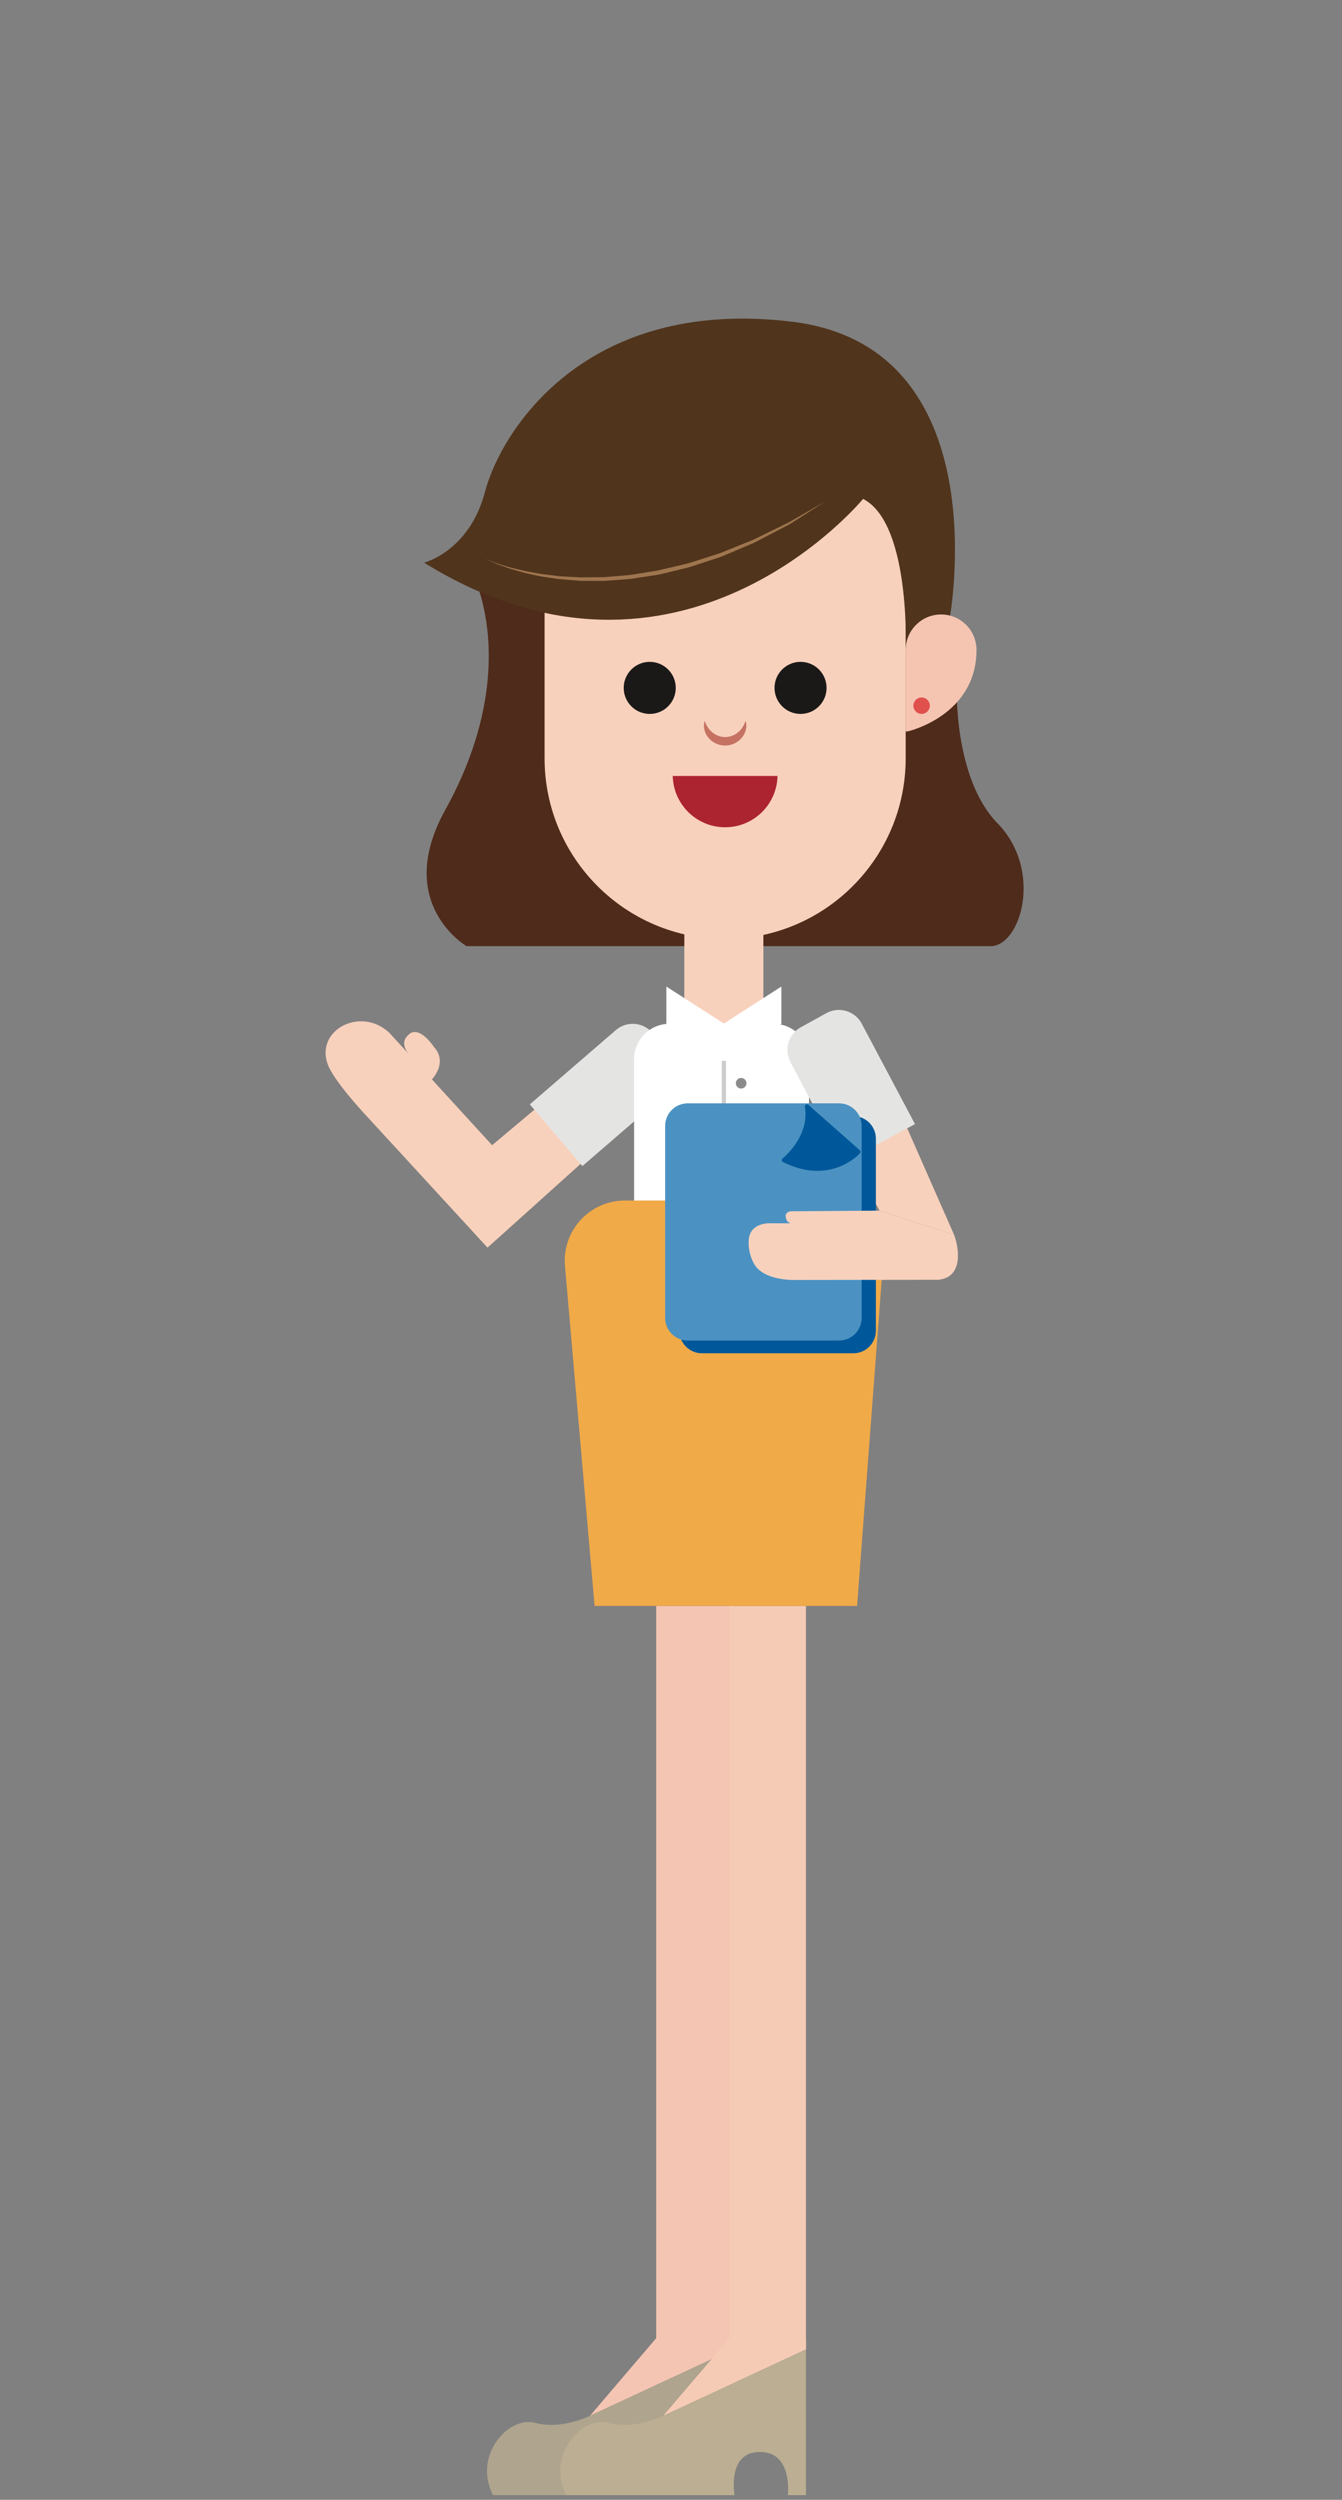<?xml version="1.0" encoding="UTF-8" standalone="no"?>
<svg width="231px" height="430px" viewBox="0 0 231 430" version="1.1" xmlns="http://www.w3.org/2000/svg" xmlns:xlink="http://www.w3.org/1999/xlink" xmlns:sketch="http://www.bohemiancoding.com/sketch/ns">
    <rect x="0" y="0" width="231" height="430" fill="#808080" stroke="none"/>
    <!-- Generator: Sketch 3.3.1 (12002) - http://www.bohemiancoding.com/sketch -->
    <title>fworker</title>
    <desc>Created with Sketch.</desc>
    <defs></defs>
    <g id="Page-1" stroke="none" stroke-width="1" fill="none" fill-rule="evenodd" sketch:type="MSPage">
        <g id="fworker" sketch:type="MSArtboardGroup" transform="translate(0.5, 0)">
            <g id="Imported-Layers" sketch:type="MSLayerGroup" transform="translate(55, 54)">
                <path d="M55.401,136.352 L28.416,160.606 L7.971,138.373 C7.971,138.373 3.333,133.51 1.45,130.207 C-2.267,123.687 6.353,118.744 11.539,123.681 L29.205,142.989 L46.014,128.89" id="Fill-1" fill="#F8D1BC" sketch:type="MSShapeGroup"></path>
                <path d="M57.451,222.242 L70.614,222.242 L70.614,350.134 L57.451,350.134 L57.451,222.242 Z" id="Fill-2" fill="#F5C5B3" sketch:type="MSShapeGroup"></path>
                <path d="M46.051,361.546 L57.451,348.201 L70.614,348.201 L70.614,350.133 L46.051,361.546" id="Fill-3" fill="#F5C5B3" sketch:type="MSShapeGroup"></path>
                <path d="M46.444,361.363 C46.444,361.363 41.358,364.045 36.666,362.765 C31.974,361.485 25.88,368.432 29.354,375.197 L58.332,375.197 C58.332,375.197 56.959,367.762 62.687,367.762 C68.415,367.762 67.501,375.197 67.501,375.197 L70.614,375.197 L70.614,350.133" id="Fill-4" fill="#AFA48E" sketch:type="MSShapeGroup"></path>
                <path d="M70.063,222.242 L83.226,222.242 L83.226,350.134 L70.063,350.134 L70.063,222.242 Z" id="Fill-5" fill="#F6CBB6" sketch:type="MSShapeGroup"></path>
                <path d="M58.662,361.546 L70.063,348.201 L83.226,348.201 L83.226,350.133 L58.662,361.546" id="Fill-6" fill="#F6CBB6" sketch:type="MSShapeGroup"></path>
                <path d="M59.056,361.363 C59.056,361.363 53.97,364.045 49.278,362.765 C44.586,361.485 38.492,368.432 41.965,375.197 L70.944,375.197 C70.944,375.197 69.57,367.762 75.299,367.762 C81.027,367.762 80.113,375.197 80.113,375.197 L83.226,375.197 L83.226,350.133" id="Fill-7" fill="#BBAE92" sketch:type="MSShapeGroup"></path>
                <path d="M109.184,63.762 C109.184,63.762 108.54,79.774 116.219,87.635 C123.897,95.496 120.423,108.201 115.304,108.75 L24.811,108.75 C24.811,108.75 12.197,101.422 21.155,85.296 C30.113,69.171 30.113,54.545 25.908,44.673 L90.624,25.415 L100.7,28.403 L109.184,63.762" id="Fill-8" fill="#4F2B1B" sketch:type="MSShapeGroup"></path>
                <path d="M62.294,103.997 L62.294,123.558 L75.903,123.558 L75.903,101.62" id="Fill-9" fill="#F8D1BC" sketch:type="MSShapeGroup"></path>
                <path d="M69.319,107.516 C52.155,107.516 38.24,93.601 38.24,76.437 L38.24,42.282 C38.24,25.118 52.155,11.203 69.319,11.203 C86.483,11.203 100.397,25.118 100.397,42.282 L100.397,76.437 C100.397,93.601 86.483,107.516 69.319,107.516" id="Fill-10" fill="#F8D1BC" sketch:type="MSShapeGroup"></path>
                <path d="M93.064,31.815 C93.064,31.815 61.62,70.085 17.501,42.784 C17.501,42.784 25.301,40.834 27.983,30.597 C30.664,20.359 45.045,-3.041 80.877,1.346 C116.709,5.734 107.933,52.607 107.933,52.607 L100.377,59.359 C100.377,59.359 101.596,36.203 93.064,31.815" id="Fill-11" fill="#50341C" sketch:type="MSShapeGroup"></path>
                <path d="M106.491,51.695 C103.126,51.695 100.397,54.424 100.397,57.789 L100.397,71.805 L100.763,71.805 C100.763,71.805 112.585,69.124 112.585,57.789 C112.585,54.424 109.857,51.695 106.491,51.695" id="Fill-12" fill="#F5C5B2" sketch:type="MSShapeGroup"></path>
                <path d="M72.838,69.993 C72.838,69.993 72.849,70.037 72.871,70.119 C72.886,70.203 72.94,70.317 72.947,70.481 C72.992,70.812 72.985,71.291 72.791,71.849 C72.602,72.402 72.202,73.016 71.588,73.48 C70.979,73.949 70.154,74.242 69.319,74.244 C68.953,74.235 68.478,74.175 68.098,74.041 C67.71,73.91 67.357,73.709 67.049,73.481 C66.434,73.018 66.034,72.403 65.845,71.85 C65.651,71.294 65.644,70.807 65.691,70.486 C65.698,70.326 65.751,70.201 65.766,70.119 C65.788,70.037 65.8,69.993 65.8,69.993 C65.8,69.993 65.859,70.171 65.979,70.447 C66.091,70.725 66.298,71.091 66.585,71.454 C66.885,71.811 67.281,72.154 67.752,72.402 C67.985,72.533 68.249,72.605 68.507,72.683 C68.78,72.744 68.994,72.773 69.319,72.781 C69.868,72.776 70.412,72.649 70.886,72.403 C71.358,72.156 71.755,71.812 72.054,71.455 C72.341,71.094 72.548,70.721 72.659,70.452 C72.779,70.171 72.838,69.993 72.838,69.993" id="Fill-13" fill="#C57263" sketch:type="MSShapeGroup"></path>
                <path d="M60.3,79.474 C60.409,84.366 64.401,88.3 69.319,88.3 C74.237,88.3 78.228,84.366 78.338,79.474 L60.3,79.474" id="Fill-14" fill="#AC2430" sketch:type="MSShapeGroup"></path>
                <path d="M60.818,64.326 C60.818,61.852 58.813,59.847 56.339,59.847 C53.865,59.847 51.86,61.852 51.86,64.326 C51.86,66.8 53.865,68.805 56.339,68.805 C58.813,68.805 60.818,66.8 60.818,64.326" id="Fill-15" fill="#1A1918" sketch:type="MSShapeGroup"></path>
                <path d="M86.778,64.326 C86.778,61.852 84.772,59.847 82.299,59.847 C79.825,59.847 77.82,61.852 77.82,64.326 C77.82,66.8 79.825,68.805 82.299,68.805 C84.772,68.805 86.778,66.8 86.778,64.326" id="Fill-16" fill="#1A1918" sketch:type="MSShapeGroup"></path>
                <path d="M78.996,122.109 L69.099,128.474 L69.099,122.062 L78.996,115.697 L78.996,122.109" id="Fill-17" fill="#FFFFFF" sketch:type="MSShapeGroup"></path>
                <path d="M59.201,122.109 L69.099,128.474 L69.099,122.062 L59.201,115.697 L59.201,122.109" id="Fill-18" fill="#FFFFFF" sketch:type="MSShapeGroup"></path>
                <path d="M44.75,146.575 L35.701,135.963 L50.503,123.192 C52.368,121.583 55.185,121.791 56.794,123.656 L60.015,127.514 C61.624,129.379 61.417,132.195 59.552,133.804 L44.75,146.575" id="Fill-19" fill="#E4E5E3" sketch:type="MSShapeGroup"></path>
                <path d="M77.68,162.827 L59.725,162.827 C56.371,162.827 53.651,160.107 53.651,156.752 L53.651,128.183 C53.651,124.829 56.371,122.109 59.725,122.109 L77.68,122.109 C81.035,122.109 83.755,124.829 83.755,128.183 L83.755,156.752 C83.755,160.107 81.035,162.827 77.68,162.827" id="Fill-20" fill="#FFFFFF" sketch:type="MSShapeGroup"></path>
                <path d="M69.099,128.474 L69.099,162.095" id="Stroke-21" stroke="#CBCCCB" stroke-width="0.731" sketch:type="MSShapeGroup"></path>
                <path d="M72.988,132.333 C72.988,132.838 72.579,133.247 72.074,133.247 C71.569,133.247 71.16,132.838 71.16,132.333 C71.16,131.828 71.569,131.419 72.074,131.419 C72.579,131.419 72.988,131.828 72.988,132.333" id="Fill-22" fill="#8A8B8A" sketch:type="MSShapeGroup"></path>
                <path d="M72.988,138 C72.988,138.505 72.579,138.914 72.074,138.914 C71.569,138.914 71.16,138.505 71.16,138 C71.16,137.495 71.569,137.086 72.074,137.086 C72.579,137.086 72.988,137.495 72.988,138" id="Fill-23" fill="#8A8B8A" sketch:type="MSShapeGroup"></path>
                <path d="M27.986,42.083 C27.986,42.083 28.864,42.501 30.467,43.051 C31.281,43.287 32.254,43.623 33.407,43.875 C34.545,44.184 35.86,44.391 37.281,44.668 C37.995,44.786 38.748,44.858 39.521,44.96 C39.908,45.008 40.302,45.057 40.702,45.107 C41.104,45.13 41.513,45.154 41.927,45.178 C42.754,45.223 43.605,45.269 44.474,45.316 C45.344,45.306 46.233,45.297 47.137,45.288 C47.589,45.284 48.045,45.28 48.504,45.277 C48.962,45.239 49.423,45.2 49.886,45.162 C50.813,45.085 51.752,45.007 52.698,44.929 C53.64,44.816 54.582,44.636 55.531,44.492 C56.475,44.317 57.441,44.235 58.373,43.983 C59.313,43.763 60.252,43.544 61.187,43.324 C62.123,43.107 63.061,42.907 63.957,42.587 C64.863,42.298 65.761,42.012 66.648,41.728 C67.533,41.438 68.423,41.195 69.25,40.822 C70.931,40.146 72.556,39.492 74.097,38.872 C75.591,38.143 77.003,37.453 78.306,36.816 C78.958,36.496 79.583,36.191 80.177,35.9 C80.764,35.593 81.299,35.264 81.813,34.975 C82.837,34.386 83.729,33.873 84.465,33.45 C85.936,32.604 86.778,32.12 86.778,32.12 C86.778,32.12 85.96,32.642 84.529,33.555 C83.813,34.012 82.943,34.567 81.945,35.203 C81.443,35.517 80.921,35.873 80.348,36.207 C79.76,36.516 79.142,36.841 78.497,37.18 C77.203,37.854 75.801,38.585 74.319,39.357 C72.779,40.011 71.156,40.701 69.476,41.415 C68.645,41.798 67.749,42.051 66.859,42.352 C65.966,42.645 65.062,42.942 64.151,43.242 C63.249,43.571 62.304,43.782 61.36,44.01 C60.416,44.239 59.469,44.469 58.521,44.699 C57.577,44.944 56.598,45.02 55.642,45.189 C54.68,45.327 53.727,45.5 52.774,45.606 C51.816,45.677 50.867,45.748 49.928,45.817 C49.459,45.852 48.993,45.887 48.53,45.921 L47.147,45.921 C46.233,45.918 45.334,45.915 44.454,45.912 C43.577,45.842 42.719,45.774 41.884,45.707 C41.466,45.672 41.055,45.637 40.65,45.603 C40.247,45.543 39.851,45.483 39.461,45.425 C38.683,45.301 37.927,45.21 37.21,45.072 C35.78,44.766 34.469,44.494 33.339,44.128 C32.193,43.823 31.229,43.44 30.426,43.166 C28.843,42.54 27.986,42.083 27.986,42.083" id="Fill-24" fill="#9E754E" sketch:type="MSShapeGroup"></path>
                <path d="M14.768,127.209 C14.768,127.209 13.194,125.347 14.786,124.049 C14.786,124.049 16.262,121.898 19.323,126.257 C19.323,126.257 22.196,129.042 17.56,132.942" id="Fill-25" fill="#F8D1BC" sketch:type="MSShapeGroup"></path>
                <path d="M92.03,222.242 L46.848,222.242 L41.75,163.732 C41.237,157.69 46.003,152.502 52.067,152.502 L86.13,152.502 C92.148,152.502 96.898,157.615 96.457,163.616 L92.03,222.242" id="Fill-26" fill="#F1AA48" sketch:type="MSShapeGroup"></path>
                <path d="M108.721,158.383 L100.674,140.117 L88.761,141.487 L95.908,154.245" id="Fill-27" fill="#F8D1BC" sketch:type="MSShapeGroup"></path>
                <path d="M89.719,145.968 L101.999,139.358 L92.834,122.09 C91.679,119.914 88.979,119.087 86.803,120.241 L82.402,122.669 C80.226,123.824 79.399,126.524 80.554,128.7 L89.719,145.968" id="Fill-28" fill="#E4E5E3" sketch:type="MSShapeGroup"></path>
                <path d="M91.385,178.781 L65.327,178.781 C63.183,178.781 61.446,177.044 61.446,174.9 L61.446,141.866 C61.446,139.722 63.183,137.984 65.327,137.984 L91.385,137.984 C93.529,137.984 95.266,139.722 95.266,141.866 L95.266,174.9 C95.266,177.044 93.529,178.781 91.385,178.781" id="Fill-29" fill="#00589A" sketch:type="MSShapeGroup"></path>
                <path d="M88.932,176.586 L62.874,176.586 C60.731,176.586 58.993,174.848 58.993,172.705 L58.993,139.67 C58.993,137.527 60.731,135.789 62.874,135.789 L88.932,135.789 C91.076,135.789 92.814,137.527 92.814,139.67 L92.814,172.705 C92.814,174.848 91.076,176.586 88.932,176.586" id="Fill-30" fill="#4B92C2" sketch:type="MSShapeGroup"></path>
                <path d="M95.908,154.245 L80.558,154.355 C80.558,154.355 79.735,154.499 79.735,155.139 C79.735,155.779 80.1,156.419 80.74,156.419 L77.221,156.419 C77.221,156.419 73.913,156.149 73.425,158.907 C73.416,158.971 73.403,159.035 73.397,159.099 C73.384,159.199 73.38,159.306 73.374,159.413 C73.295,160.796 73.639,162.235 74.311,163.412 C76.018,166.397 81.37,166.17 81.37,166.17 L105.974,166.138 C110.527,165.751 109.471,160.315 108.721,158.383" id="Fill-31" fill="#F8D1BC" sketch:type="MSShapeGroup"></path>
                <path d="M83.405,136.324 L92.258,144.125 C92.258,144.125 87.474,149.579 79.43,145.557 C79.43,145.557 84.305,141.706 83.405,136.324 L83.405,136.324 Z" id="Fill-32" fill="#00589A" sketch:type="MSShapeGroup"></path>
                <path d="M83.405,136.324 L92.258,144.125 C92.258,144.125 87.474,149.579 79.43,145.557 C79.43,145.557 84.305,141.706 83.405,136.324 L83.405,136.324 Z" id="Stroke-33" stroke="#00589A" stroke-width="0.731" stroke-linejoin="round" sketch:type="MSShapeGroup"></path>
                <path d="M104.552,67.388 C104.552,68.171 103.918,68.805 103.135,68.805 C102.353,68.805 101.718,68.171 101.718,67.388 C101.718,66.606 102.353,65.971 103.135,65.971 C103.918,65.971 104.552,66.606 104.552,67.388" id="Fill-34" fill="#E0514E" sketch:type="MSShapeGroup"></path>
            </g>
        </g>
    </g>
</svg>